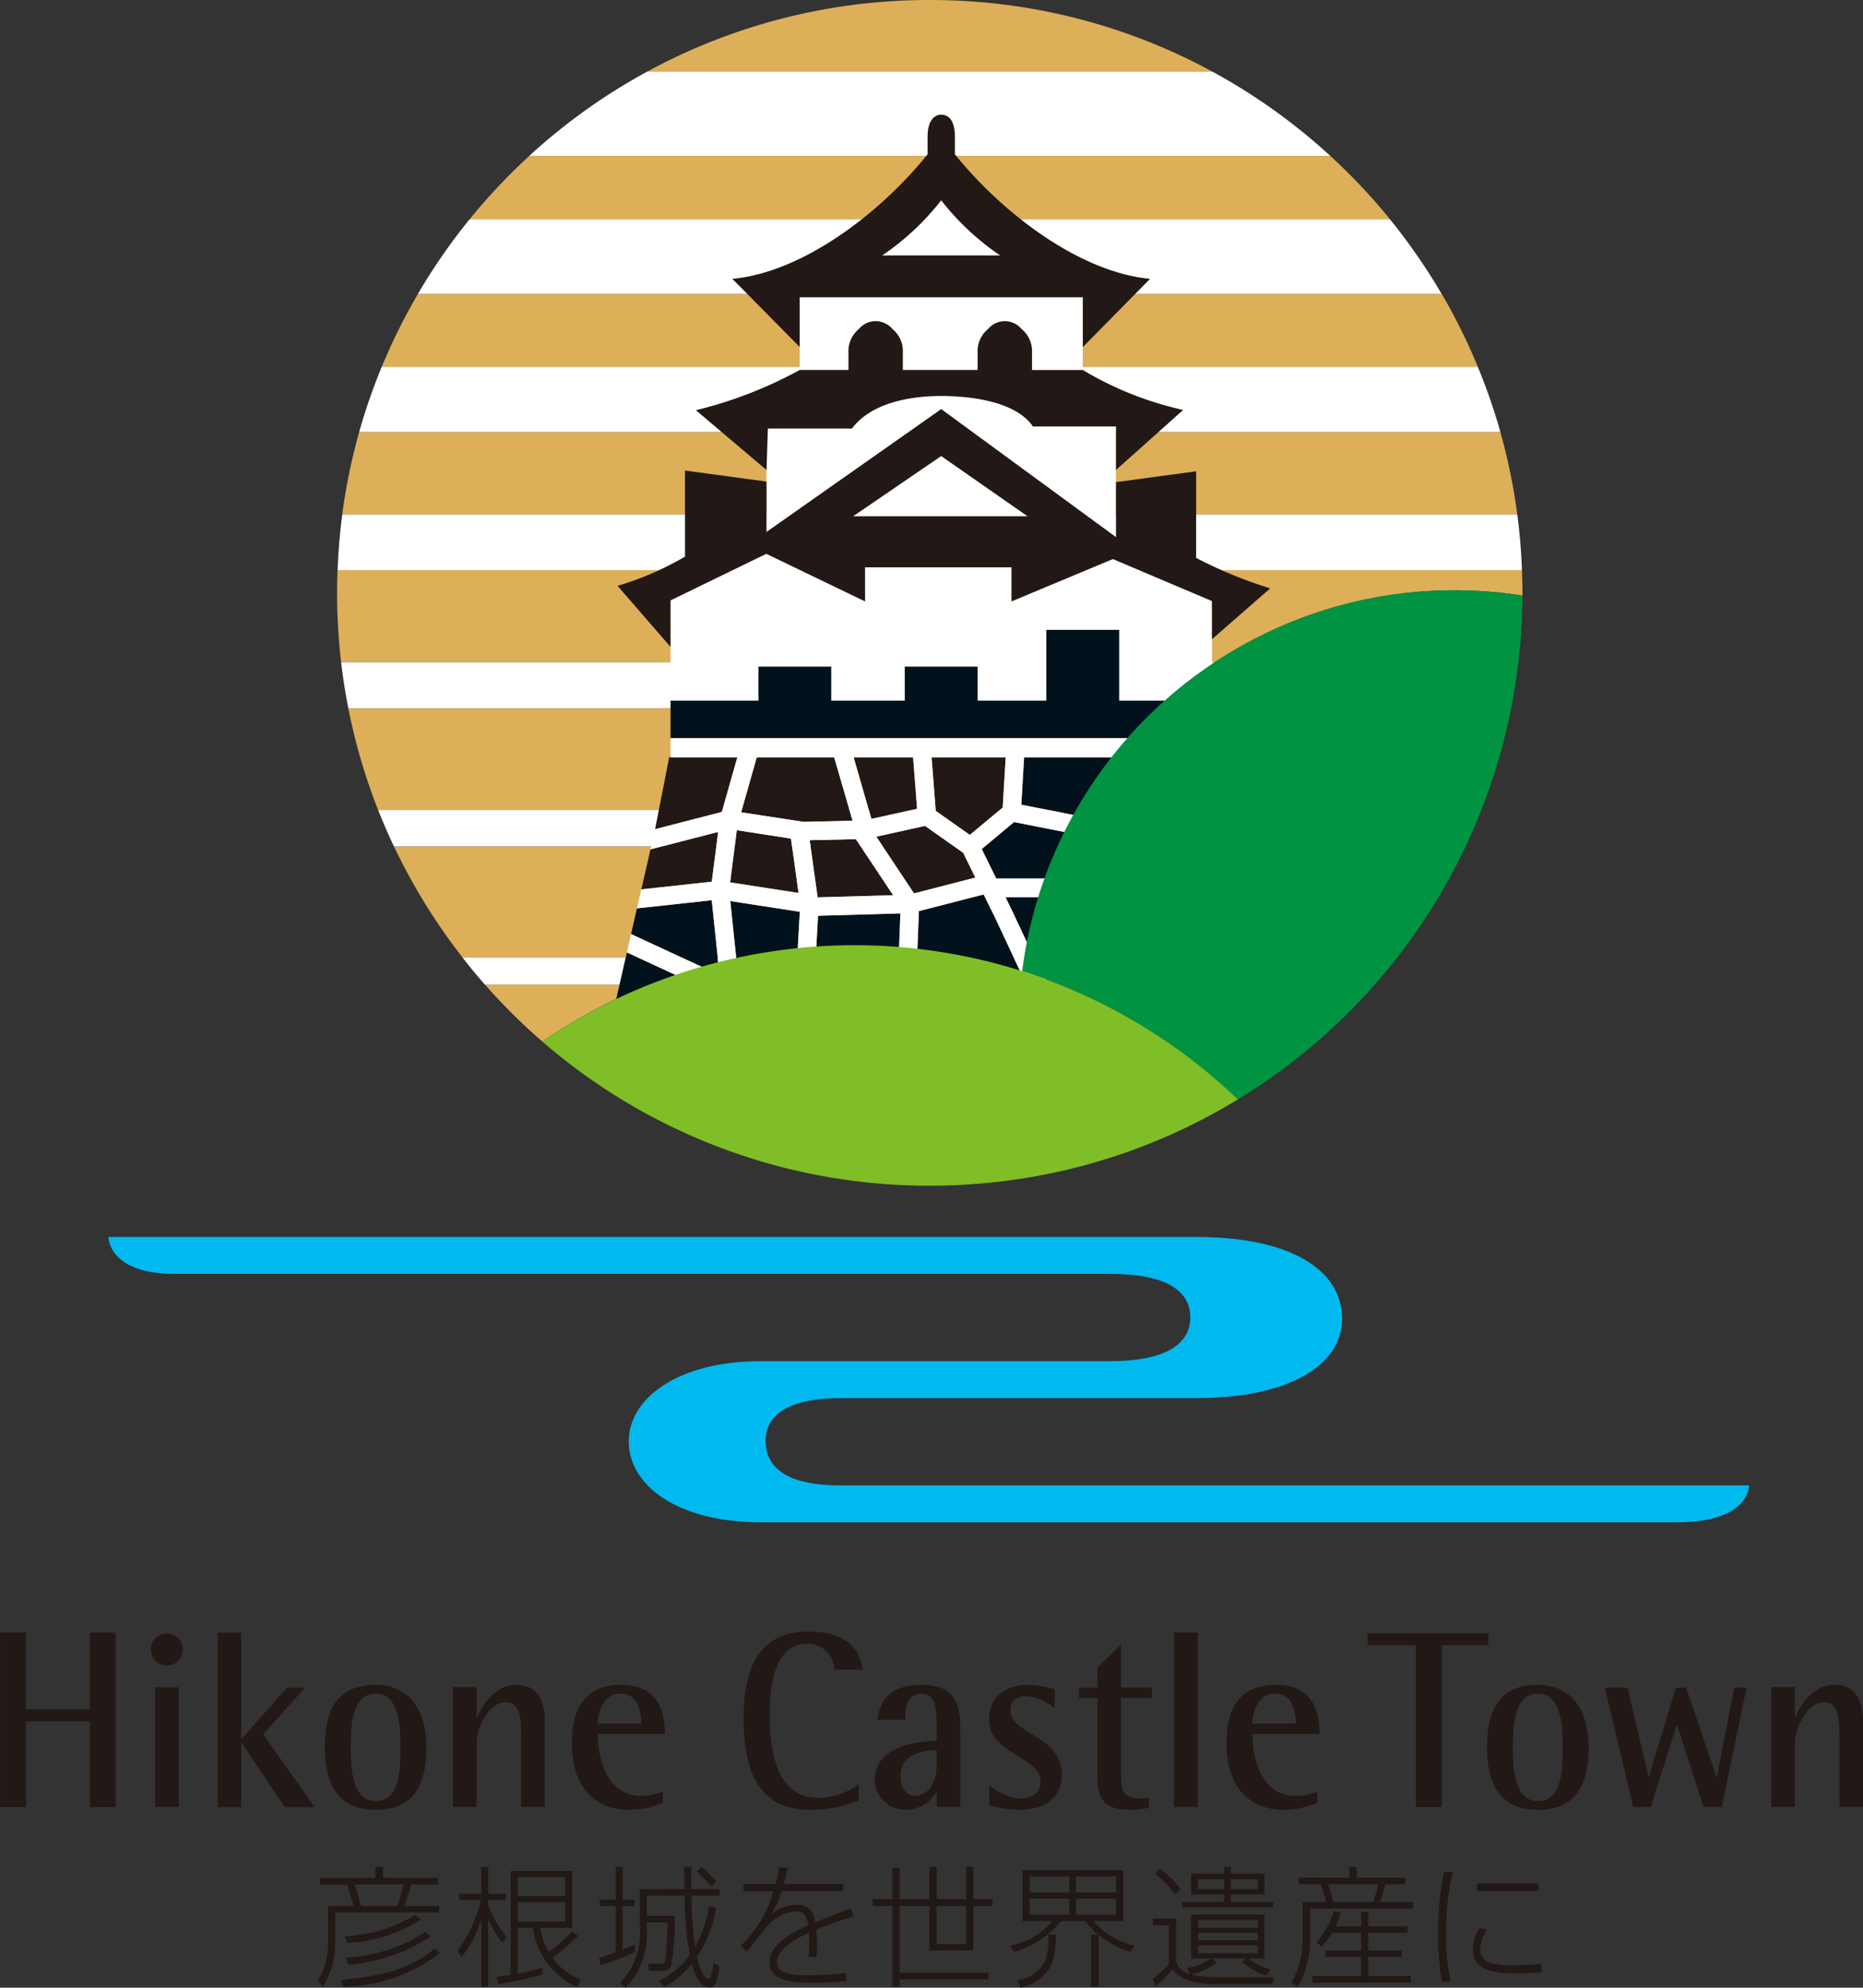 <svg id="グループ_521" data-name="グループ 521" xmlns="http://www.w3.org/2000/svg" width="110" height="117.33" viewBox="0 0 110 117.33">
  <rect x="0" y="0" width="110" height="117.33" fill="#333333" stroke="none"/>
  <path id="パス_1729" data-name="パス 1729" d="M273.851,219.422a25.854,25.854,0,0,1,4.011.313c0-.054,0-.107,0-.159,0-.449-.012-.9-.029-1.34H207.9c-.017.444-.027.891-.027,1.34a34.877,34.877,0,0,0,.239,4.092H259.7a25.589,25.589,0,0,1,14.155-4.246" transform="translate(-187.97 -184.579)" fill="#ddaf59"/>
  <path id="パス_1730" data-name="パス 1730" d="M278.1,157.56H230.811a34.94,34.94,0,0,0-3.528,3.746h54.343a34.94,34.94,0,0,0-3.528-3.746" transform="translate(-199.555 -148.362)" fill="#ddaf59"/>
  <path id="パス_1731" data-name="パス 1731" d="M257.233,238.461H209.518a34.566,34.566,0,0,0,1.755,5.994H252.5a25.886,25.886,0,0,1,4.736-5.994" transform="translate(-188.951 -196.652)" fill="#ddaf59"/>
  <path id="パス_1732" data-name="パス 1732" d="M269.974,134.74a34.847,34.847,0,0,0-16.692,4.23h33.384a34.84,34.84,0,0,0-16.692-4.23" transform="translate(-215.076 -134.74)" fill="#ddaf59"/>
  <path id="パス_1733" data-name="パス 1733" d="M232.908,282.272a32.694,32.694,0,0,1,6.311-3.362h-9.7a34.955,34.955,0,0,0,3.389,3.362" transform="translate(-200.89 -220.796)" fill="#ddaf59"/>
  <path id="パス_1734" data-name="パス 1734" d="M277.011,198.01H209.625a35.209,35.209,0,0,0-1,4.871h69.382a34.855,34.855,0,0,0-1-4.871" transform="translate(-188.419 -172.507)" fill="#ddaf59"/>
  <path id="パス_1735" data-name="パス 1735" d="M277,177.783H216.546a35.025,35.025,0,0,0-2.139,4.309h64.724A35.01,35.01,0,0,0,277,177.783" transform="translate(-191.87 -160.432)" fill="#ddaf59"/>
  <path id="パス_1736" data-name="パス 1736" d="M243.381,264.52a32.807,32.807,0,0,1,6.833.72h3.2a25.444,25.444,0,0,1,1.968-6.555H216.2a35.087,35.087,0,0,0,4.048,6.555h16.3a32.847,32.847,0,0,1,6.836-.72" transform="translate(-192.938 -208.722)" fill="#ddaf59"/>
  <path id="パス_1737" data-name="パス 1737" d="M276.368,145.234H242.987a34.989,34.989,0,0,0-6.953,4.969h47.288a34.989,34.989,0,0,0-6.953-4.969" transform="translate(-204.78 -141.004)" fill="#fff"/>
  <path id="パス_1738" data-name="パス 1738" d="M277.1,166.852H222.761a34.856,34.856,0,0,0-3.052,4.406h60.447a35.111,35.111,0,0,0-3.052-4.406" transform="translate(-195.035 -153.907)" fill="#fff"/>
  <path id="パス_1739" data-name="パス 1739" d="M277.16,188.471H212.439a35.326,35.326,0,0,0-1.331,3.843h67.383a34.314,34.314,0,0,0-1.331-3.843" transform="translate(-189.902 -166.813)" fill="#fff"/>
  <path id="パス_1740" data-name="パス 1740" d="M277.6,210.09H208.218q-.212,1.619-.276,3.284h69.934q-.062-1.663-.276-3.284" transform="translate(-188.011 -179.717)" fill="#fff"/>
  <path id="パス_1741" data-name="パス 1741" d="M260.05,231.713H208.465c.107.916.247,1.824.425,2.72h47.717a25.543,25.543,0,0,1,3.442-2.72" transform="translate(-188.323 -192.624)" fill="#fff"/>
  <path id="パス_1742" data-name="パス 1742" d="M255.1,253.33H213.877q.432,1.1.935,2.158h39.182c.337-.74.7-1.46,1.1-2.158" transform="translate(-191.554 -205.527)" fill="#fff"/>
  <path id="パス_1743" data-name="パス 1743" d="M226.235,274.947c.425.547.867,1.082,1.323,1.6h9.7a32.792,32.792,0,0,1,5.276-1.6Z" transform="translate(-198.931 -218.431)" fill="#fff"/>
  <path id="パス_1744" data-name="パス 1744" d="M303.665,275.755c.034-.271.081-.537.12-.808h-3.2c1.045.225,2.073.491,3.076.808" transform="translate(-243.311 -218.431)" fill="#fff"/>
  <path id="パス_1745" data-name="パス 1745" d="M271.245,330.549H217.639c-2.99,0-4.459-.9-4.459-2.649,0-1.611,1.505-2.507,4.459-2.507h20.978c5.48,0,8.6-1.953,8.6-4.683,0-2.915-3.1-4.829-8.6-4.829H174.371s-.015,2.18,3.9,2.18h55.264c3.2,0,4.718.942,4.718,2.573,0,1.665-1.63,2.578-4.718,2.578H212.918c-5,0-7.822,2.244-7.822,4.734,0,2.6,2.872,4.78,7.822,4.78h54.047c4.355,0,4.28-2.178,4.28-2.178" transform="translate(-167.973 -242.866)" fill="#00b9ef"/>
  <rect id="長方形_1655" data-name="長方形 1655" width="16.718" height="5.227" transform="translate(47.214 17.302)" fill="#fff"/>
  <path id="パス_1746" data-name="パス 1746" d="M291.4,200.322v-7.185l-1.96-2.031H272.725l-1.96,2.031v7.185Z" transform="translate(-225.512 -168.385)" fill="#fff"/>
  <path id="パス_1747" data-name="パス 1747" d="M290.438,161.227c-4.119-.386-8.672-3.821-11.521-7.35v-1.041c0-.9-.33-1.3-.806-1.3s-.808.441-.808,1.3v1.041c-2.847,3.529-7.4,6.964-11.523,7.35l3.972,4.023v-2.938h16.719v2.938Z" transform="translate(-222.535 -144.766)" fill="#221815"/>
  <path id="パス_1748" data-name="パス 1748" d="M292.663,203.214a36.7,36.7,0,0,1-7.705-6.562,36.7,36.7,0,0,1-7.705,6.563Z" transform="translate(-229.385 -171.695)" fill="#fff"/>
  <path id="パス_1749" data-name="パス 1749" d="M288.681,214.916v7.6H256.708v-7.6l5.667-2.095,10.242-.774,10.4,1.221Z" transform="translate(-217.119 -180.885)" fill="#fff"/>
  <path id="パス_1750" data-name="パス 1750" d="M283.2,231.158v-4.18h-4.3v4.18h-4.058v-2.009h-4.3v2.009H266.2v-2.009h-4.3v2.009h-5.19v2.214h31.973v-2.214Z" transform="translate(-217.12 -189.798)" fill="#01121c"/>
  <path id="パス_1751" data-name="パス 1751" d="M289.2,187.018a19.954,19.954,0,0,1-5.925-2.358h-3V183.64a1.692,1.692,0,0,0-.615-1.4,1.291,1.291,0,0,0-1.98,0,1.692,1.692,0,0,0-.615,1.4v1.019h-4.417V183.64a1.678,1.678,0,0,0-.615-1.4,1.291,1.291,0,0,0-1.98,0,1.692,1.692,0,0,0-.615,1.4v1.019h-2.878a25.219,25.219,0,0,1-6.128,2.375l4.167,3.529.081-2.449h4.963c1.4-1.866,4.465-1.92,5.269-1.92s4.226.054,5.417,1.8h4.907v2.565Z" transform="translate(-219.341 -162.819)" fill="#221815"/>
  <path id="パス_1752" data-name="パス 1752" d="M287.489,205.224l-3.437,3v-2.251l-5.85-2.48-5.989,2.5v-2.014h-8.645v2.014l-5.83-2.81-5.659,2.751v2.739l-3.125-3.6a17.844,17.844,0,0,0,3.984-1.726v-5.081l4.81.654v2.971l10.317-7.251,10.32,7.559V198.95l4.731-.637v5.11a26.226,26.226,0,0,0,4.373,1.8" transform="translate(-212.491 -170.492)" fill="#221815"/>
  <path id="パス_1753" data-name="パス 1753" d="M283.462,205.079h10.3l-5.1-3.555Z" transform="translate(-233.09 -174.604)" fill="#fff"/>
  <path id="パス_1754" data-name="パス 1754" d="M259.312,245.58h-4.026l-.837,4.268,3.94-1.018Z" transform="translate(-215.77 -200.901)" fill="#221815"/>
  <path id="パス_1755" data-name="パス 1755" d="M256.974,256.561l-3.994,1.03,0-.017-.544,2.378,4.16-.452Z" transform="translate(-214.568 -207.457)" fill="#221815"/>
  <path id="パス_1756" data-name="パス 1756" d="M255.7,266.568l-4.417.479-.347,1.519,5.225,2.419Z" transform="translate(-213.675 -213.43)" fill="#01121c"/>
  <path id="パス_1757" data-name="パス 1757" d="M276.534,282.763h3.418l-2.021-3.516Z" transform="translate(-228.955 -220.996)" fill="#221815"/>
  <path id="パス_1758" data-name="パス 1758" d="M269.951,277.933l-3.486.315.059.027-.042,3.706h2.874l1.23-3.088" transform="translate(-222.944 -220.212)" fill="#221815"/>
  <path id="パス_1759" data-name="パス 1759" d="M248.446,274.207l-1.27,5.549h6.707l.032-3.015Z" transform="translate(-211.431 -217.99)" fill="#01121c"/>
  <path id="パス_1760" data-name="パス 1760" d="M312.5,249.269l-2.517,7.222,4.622.205.681-2.837-3.616-.75.222-1.062,3.723.769,1.538-3.711,2.725.8-.6-4.329H308.267l-.166,2.82Z" transform="translate(-247.798 -200.902)" fill="#01121c"/>
  <path id="パス_1761" data-name="パス 1761" d="M270.758,249.413l2.886-.068-1.094-3.765h-4.558l-.928,3.267Z" transform="translate(-223.302 -200.901)" fill="#221815"/>
  <path id="パス_1762" data-name="パス 1762" d="M297.208,250.184l1.938-1.616.181-2.988h-4.38l.247,3.186Z" transform="translate(-239.945 -200.901)" fill="#221815"/>
  <path id="パス_1763" data-name="パス 1763" d="M287.282,248.641l-.239-3.062h-3.511l1.055,3.657Z" transform="translate(-233.133 -200.901)" fill="#221815"/>
  <path id="パス_1764" data-name="パス 1764" d="M282.032,260.922l-2.2-3.311-2.722.063.466,3.374Z" transform="translate(-229.299 -208.081)" fill="#221815"/>
  <path id="パス_1765" data-name="パス 1765" d="M282.054,277.181l1.982,3.452,3.687.8.22-3.391-2.583-1.011Z" transform="translate(-232.249 -219.672)" fill="#221815"/>
  <path id="パス_1766" data-name="パス 1766" d="M289.741,255.676l-2.878.635,2.227,3.35,3.623-.935-.725-1.465Z" transform="translate(-235.121 -206.928)" fill="#221815"/>
  <path id="パス_1767" data-name="パス 1767" d="M282.981,268.492l-4.861.139-.139,2.473.679-.061,4.231-.2Z" transform="translate(-229.818 -214.578)" fill="#01121c"/>
  <path id="パス_1768" data-name="パス 1768" d="M304.213,255.113l-1.909,1.592,1.731,3.518,1.16,2.466,2.4-6.907Z" transform="translate(-244.338 -206.592)" fill="#01121c"/>
  <path id="パス_1769" data-name="パス 1769" d="M269.043,256.8l-3.2-.5-.391,3.083,4.036.623Z" transform="translate(-222.34 -207.303)" fill="#221815"/>
  <path id="パス_1770" data-name="パス 1770" d="M307.343,260.782l-1.016,4.211-5.383-.239-1.055,2.222-.159-.073-.049.142-.1-.215-.679-.32.266-.557-1.772-3.779-.645-1.3-3.821.984-.11,2.817,2.678,1.047-.266,4.121H312.8l-1.858-11.567-2.285-.679Z" transform="translate(-238.678 -208.071)" fill="#01121c"/>
  <path id="パス_1771" data-name="パス 1771" d="M264.051,277.523l.508.234-.027-.283Z" transform="translate(-221.504 -219.938)" fill="#221815"/>
  <path id="パス_1772" data-name="パス 1772" d="M265.866,270.444l3.555-.322.159-2.805-4.106-.635Z" transform="translate(-222.352 -213.496)" fill="#01121c"/>
  <path id="パス_1773" data-name="パス 1773" d="M294.688,167.324a15.258,15.258,0,0,1-3.479-3.253,15.319,15.319,0,0,1-3.481,3.253Z" transform="translate(-235.636 -152.247)" fill="#fff"/>
  <rect id="長方形_1656" data-name="長方形 1656" width="31.529" height="1.138" transform="translate(39.589 43.575)" fill="#fff"/>
  <path id="パス_1774" data-name="パス 1774" d="M260.319,258.622l.63.957-1.228,3.088h1.167l1.4-3.518,2.019,3.518h5.564l.266-4.124-2.681-1.05.11-2.815,3.823-.981.642,1.3,1.772,3.779-1.438,3.34.981.464,2.229-5,5.386.242,1.013-4.211,1.318-3.188,2.288.676-.19-1.189-2.727-.8-1.538,3.711-4.453-.906-.22,1.062,4.346.886-.684,2.837-4.619-.205,2.517-7.222-4.4-.869.166-2.82H272.69l-.176,2.988-1.941,1.616-2.012-1.418-.249-3.186h-1.091l.237,3.062-2.7.6-1.052-3.657h-1.15l1.094,3.765-2.888.068-3.694-.566L258,245.58h-1.15l-.923,3.25-3.94,1.018-.266,1.172,0,.017,3.994-1.03-.383,2.939-4.158.454-.256,1.121,4.414-.481.464,4.419-5.227-2.422-.247,1.082,5.471,2.537-.034,3.013h1.084l.044-3.7-.059-.029m-.017-9.031,3.2.493.447,3.213-4.036-.625Zm3.564,7.622-3.555.322-.393-3.762,4.106.632Zm3.467-7.095,2.2,3.308-4.456.127-.469-3.374Zm-1.694,6.934-.676.061.137-2.473,4.863-.139-.09,2.358Zm6.851,1.9-.217,3.389-3.689-.793-1.98-3.455,3.308-.151Zm-1.724-5.632-2.224-3.35,2.876-.635,2.249,1.584.72,1.467Zm4-2.62,1.907-1.592,3.389.669-.923,2.656h-3.521ZM274.167,257l-1.16-2.471-.327-.664h2.578Z" transform="translate(-213.309 -200.901)" fill="#fff"/>
  <path id="パス_1775" data-name="パス 1775" d="M308.218,243.661a32.67,32.67,0,0,1,12.732,7.576,34.981,34.981,0,0,0,16.807-29.744,25.731,25.731,0,0,0-29.539,22.168" transform="translate(-247.865 -186.335)" fill="#009341"/>
  <path id="パス_1776" data-name="パス 1776" d="M266.264,274.689a32.747,32.747,0,0,0-28.333,4.153,34.863,34.863,0,0,0,22.878,8.513,35.479,35.479,0,0,0,6.768-.654A34.794,34.794,0,0,0,279,282.262a32.7,32.7,0,0,0-12.732-7.573" transform="translate(-205.912 -217.364)" fill="#7fbe26"/>
  <path id="パス_1777" data-name="パス 1777" d="M247.623,388.436a5.123,5.123,0,0,1-1.96.41c-2.124,0-3.4-1.411-3.4-3.936,0-2.393,1.057-3.437,2.917-3.437,2.378,0,2.571,1.875,2.571,2.891h-3.96c0,1.514.569,3.662,2.529,3.662a3.372,3.372,0,0,0,1.306-.254Zm-1.265-4.678c0-.352-.029-1.772-1.238-1.772-1.042,0-1.333,1.2-1.333,1.772Z" transform="translate(-208.495 -282.017)" fill="#221815"/>
  <path id="パス_1778" data-name="パス 1778" d="M274.22,383.625a7.546,7.546,0,0,1-2.847.562c-2.852,0-3.948-1.987-3.948-5.376,0-2.8.764-5.151,3.862-5.151,2.17,0,3.015,1.03,3.169,2.246H272.79a1.6,1.6,0,0,0-1.628-1.533c-1.9,0-2.2,2.5-2.2,4.058,0,1.7.164,5.044,2.847,5.044a3.963,3.963,0,0,0,2.417-.815Z" transform="translate(-223.519 -277.352)" fill="#221815"/>
  <path id="パス_1779" data-name="パス 1779" d="M290.281,387.786a2.159,2.159,0,0,1-1.794,1.06,1.815,1.815,0,0,1-1.863-1.743c0-2.134,2.766-2.3,3.657-2.329V384c0-.952,0-2.012-.876-2.012-.918,0-.972.879-.972,1.543h-1.655c.156-1,.613-2.056,2.612-2.056,1.975,0,2.28,1.1,2.28,2.6v4.6h-1.389Zm0-2.466c-.5.01-2.129.088-2.129,1.523,0,.7.322,1.182.835,1.182.806,0,1.294-.8,1.294-1.831Z" transform="translate(-234.976 -282.017)" fill="#221815"/>
  <path id="パス_1780" data-name="パス 1780" d="M307.252,382.865a2.922,2.922,0,0,0-1.65-.728c-.447,0-.974.181-.974.83,0,1.44,3.042,1.475,3.042,3.789,0,1.484-1.125,2.09-2.5,2.09a6.192,6.192,0,0,1-1.775-.273V387.4a3.2,3.2,0,0,0,1.833.781c.876,0,1.194-.483,1.194-1.011,0-1.484-3.044-1.577-3.044-3.662,0-1.094.681-2.031,2.324-2.031a5.921,5.921,0,0,1,1.553.254Z" transform="translate(-244.976 -282.017)" fill="#221815"/>
  <path id="パス_1781" data-name="パス 1781" d="M320.693,385.207a5.051,5.051,0,0,1-.93.117c-1.333,0-2.112-.225-2.112-1.948v-4.653h-1.084v-.605h1.084v-1.2l1.392-1.348v2.544h1.819v.605h-1.819v4.4c0,1.064.066,1.533,1.138,1.533a2.02,2.02,0,0,0,.513-.063Z" transform="translate(-252.851 -278.494)" fill="#221815"/>
  <path id="パス_1782" data-name="パス 1782" d="M343.507,388.436a5.136,5.136,0,0,1-1.96.41c-2.124,0-3.4-1.411-3.4-3.936,0-2.393,1.055-3.437,2.917-3.437,2.375,0,2.571,1.875,2.571,2.891h-3.96c0,1.514.569,3.662,2.527,3.662a3.376,3.376,0,0,0,1.309-.254Zm-1.265-4.678c0-.352-.032-1.772-1.24-1.772-1.04,0-1.331,1.2-1.331,1.772Z" transform="translate(-265.729 -282.017)" fill="#221815"/>
  <path id="パス_1783" data-name="パス 1783" d="M163.8,378.345h-3.778v-4.536H158.5v10.3h1.53v-5.054H163.8v5.054h1.528v-10.3H163.8Z" transform="translate(-158.497 -277.442)" fill="#221815"/>
  <path id="パス_1784" data-name="パス 1784" d="M195.538,377.066h-1.057l-2.71,3.047v-6.3h-1.389v10.3h1.389v-3.8h.029l2.539,3.8h1.768l-3.044-4.3Z" transform="translate(-177.529 -277.442)" fill="#221815"/>
  <path id="パス_1785" data-name="パス 1785" d="M209.068,381.473c-2.031,0-3,1.162-3,3.691,0,2.124.767,3.682,3,3.682,2.056,0,3-1.211,3-3.682,0-2.178-.984-3.691-3-3.691m0,6.86c-1.377,0-1.472-1.909-1.472-3.169,0-1.333.1-3.179,1.472-3.179,1.348,0,1.472,1.787,1.472,3.179,0,1.519-.112,3.169-1.472,3.169" transform="translate(-186.891 -282.017)" fill="#221815"/>
  <rect id="長方形_1657" data-name="長方形 1657" width="1.39" height="10.298" transform="translate(69.329 96.367)" fill="#221815"/>
  <path id="パス_1786" data-name="パス 1786" d="M228.588,381.473c-1.375,0-2.112,1.406-2.319,1.934h-.029v-1.8H224.85v7.07h1.389v-3.7c0-1.074.793-2.485,1.709-2.485.933,0,.933,1.064.933,2.261v3.921h1.387v-5.073c0-1.167-.415-2.134-1.68-2.134" transform="translate(-198.103 -282.017)" fill="#221815"/>
  <rect id="長方形_1658" data-name="長方形 1658" width="1.389" height="7.069" transform="translate(9.159 99.596)" fill="#221815"/>
  <path id="パス_1787" data-name="パス 1787" d="M379.308,381.473c-2.026,0-3,1.162-3,3.691,0,2.124.767,3.682,3,3.682,2.056,0,3-1.211,3-3.682,0-2.178-.986-3.691-3-3.691m0,6.86c-1.377,0-1.475-1.909-1.475-3.169,0-1.333.1-3.179,1.475-3.179,1.348,0,1.475,1.787,1.475,3.179,0,1.519-.112,3.169-1.475,3.169" transform="translate(-288.508 -282.017)" fill="#221815"/>
  <path id="パス_1788" data-name="パス 1788" d="M421.692,381.473c-1.377,0-2.109,1.406-2.324,1.934h-.024v-1.8h-1.387v7.07h1.387v-3.7c0-1.074.791-2.485,1.709-2.485s.933,1.064.933,2.261v3.921h1.387v-5.073c0-1.167-.415-2.134-1.68-2.134" transform="translate(-313.372 -282.017)" fill="#221815"/>
  <path id="パス_1789" data-name="パス 1789" d="M400.188,387.154h-.029l-1.787-5.269h-.6l-1.6,5.239h-.029l-1.226-5.239h-1.348l1.685,7.041h1.03l1.528-4.829h.029l1.567,4.829h1.069l1.46-7.041h-.723Z" transform="translate(-298.816 -282.262)" fill="#221815"/>
  <path id="パス_1790" data-name="パス 1790" d="M365.954,374.631v-.693h-7.131v.693h2.847v9.556H363.2v-9.556Z" transform="translate(-278.073 -277.52)" fill="#221815"/>
  <path id="パス_1791" data-name="パス 1791" d="M182.486,374.885a.947.947,0,1,1-.947-.947.948.948,0,0,1,.947.947" transform="translate(-171.687 -277.52)" fill="#221815"/>
  <path id="パス_1792" data-name="パス 1792" d="M208.44,408.132h.449v.64h3.257v.4h-1.587c-.054.186-.222.781-.41,1.27h2.058v.376h-6.133v1.8a4.668,4.668,0,0,1-.728,2.549l-.3-.312a4.177,4.177,0,0,0,.6-2.231v-2.178h1.506c-.029-.137-.193-.737-.371-1.27h-1.609v-.4h3.271Zm-2.026,6.67c3.4-.278,4.688-1.133,5.53-1.86l.3.283a9.667,9.667,0,0,1-5.708,1.982Zm.225-2.588a8.373,8.373,0,0,0,4.155-1.255l.322.278a8.56,8.56,0,0,1-4.338,1.377Zm.061,1.279a9.608,9.608,0,0,0,4.69-1.519l.315.269a10.583,10.583,0,0,1-4.873,1.67Zm3.04-3.057c.117-.3.349-1.162.381-1.27h-2.9c.139.439.239.767.378,1.27Z" transform="translate(-186.281 -297.931)" fill="#221815"/>
  <path id="パス_1793" data-name="パス 1793" d="M228.151,412.61a7.214,7.214,0,0,1-.82-1.377v3.979h-.41v-3.989a6.939,6.939,0,0,1-1.169,2.246l-.229-.405a8.241,8.241,0,0,0,1.384-2.988h-1.284v-.366h1.3v-1.577h.41v1.577h1.035v.366H227.33v.313a6.755,6.755,0,0,0,1.1,1.89Zm4.47-.405a9.594,9.594,0,0,1-1.509,1.289,3.881,3.881,0,0,0,1.677,1.289l-.225.43a4.468,4.468,0,0,1-2.59-3.486h-.9v2.7a12.257,12.257,0,0,0,1.467-.356v.4a15.565,15.565,0,0,1-2.627.557l-.085-.425a7.664,7.664,0,0,0,.828-.1v-6.128h3.64v3.359h-1.9a4.691,4.691,0,0,0,.5,1.416,9.382,9.382,0,0,0,1.4-1.216Zm-.745-3.472h-2.805v1.113h2.805Zm0,1.479h-2.805v1.152h2.805Z" transform="translate(-198.504 -297.931)" fill="#221815"/>
  <path id="パス_1794" data-name="パス 1794" d="M248.4,413.142a13.785,13.785,0,0,1-2.048.8l-.071-.449c.51-.151.767-.244.974-.322v-2.734H246.3v-.371h.957v-1.934h.4v1.934h.706v.371h-.706v2.588c.288-.112.5-.21.706-.308Zm.688-3.325v1.2h1.646a15.477,15.477,0,0,1-.215,2.954c-.071.186-.193.3-.588.3h-.718l-.039-.43.688.02c.154,0,.261-.02.3-.156.083-.264.144-1.919.161-2.3h-1.238v.366a4.615,4.615,0,0,1-1.245,3.491l-.332-.288a4.156,4.156,0,0,0,1.167-3.188v-2.344h2.637c0-.21-.022-1.123-.015-1.3h.41c0,.2.015,1.118.015,1.3h1.663v.381h-1.655a18.451,18.451,0,0,0,.21,3.032,7.436,7.436,0,0,0,.828-2.412l.4.122a7.082,7.082,0,0,1-1.123,2.876c.093.4.364,1.3.657,1.3.085,0,.132-.059.164-.156a6.511,6.511,0,0,0,.168-.776l.349.186c-.171,1.094-.293,1.25-.6,1.25-.579,0-.881-.8-1.045-1.392a5.054,5.054,0,0,1-1.609,1.357l-.315-.337a5.369,5.369,0,0,0,1.809-1.538,18.8,18.8,0,0,1-.3-3.511Zm3.8-.518a6.941,6.941,0,0,0-.867-.889l.3-.273a6.1,6.1,0,0,1,.867.874Z" transform="translate(-210.896 -297.931)" fill="#221815"/>
  <path id="パス_1795" data-name="パス 1795" d="M269.753,408.224c-.046.249-.085.464-.22.957h3.506v.435H269.4a5.122,5.122,0,0,1-.635,1.392,2.408,2.408,0,0,1,1.5-.586,1.022,1.022,0,0,1,1.121,1.025c1.191-.469,1.323-.522,2.1-.825l.168.479c-.742.239-1.521.493-2.2.771.029.347.046.8.046,1.094a2.965,2.965,0,0,1-.039.527H271a6.531,6.531,0,0,0,.037-.791c0-.054,0-.342-.012-.635-1.008.459-1.9,1.045-1.9,1.719,0,.786,1.1.786,1.917.786a18.159,18.159,0,0,0,2.158-.122l.042.464a19.8,19.8,0,0,1-2,.093c-.837,0-2.559,0-2.559-1.191,0-.967,1.15-1.685,2.295-2.187-.059-.356-.137-.83-.771-.83a2.67,2.67,0,0,0-1.611.82c-.1.117-1.045,1.348-1.265,1.577l-.337-.376a6.857,6.857,0,0,0,1.926-3.2h-1.763v-.435h1.895a5.559,5.559,0,0,0,.188-.972Z" transform="translate(-223.257 -297.978)" fill="#221815"/>
  <path id="パス_1796" data-name="パス 1796" d="M292.269,408.113v1.909H293.4v.405h-1.128v2.622h-2.59v-2.622h-1.763v3.936h5.249v.4h-5.249v.425h-.427v-4.761h-1.157v-.405h1.157v-1.836h.427v1.836h1.763v-1.909h.425v1.909h1.75v-1.909Zm-2.166,4.551h1.75v-2.236H290.1Z" transform="translate(-234.801 -297.918)" fill="#221815"/>
  <path id="パス_1797" data-name="パス 1797" d="M311.7,415.486h-.452v-3.066h.427a4.465,4.465,0,0,1-.767-.811H309.49a5.7,5.7,0,0,1-2.805,1.831l-.2-.386a4.184,4.184,0,0,0,2.483-1.445H307.2v-3h5.947v3h-1.741a4.264,4.264,0,0,0,2.412,1.445l-.244.381a5.846,5.846,0,0,1-1.873-.991Zm-4.8-.376a2.231,2.231,0,0,0,1.672-1.191,5.269,5.269,0,0,0,.161-1.5h.442a5.546,5.546,0,0,1-.242,1.738,2.608,2.608,0,0,1-1.846,1.387Zm3.064-6.133h-2.336v.947h2.336Zm0,1.309h-2.336v.947h2.336Zm2.766-1.309h-2.373v.947h2.373Zm0,1.309h-2.373v.947h2.373Z" transform="translate(-246.831 -298.215)" fill="#221815"/>
  <path id="パス_1798" data-name="パス 1798" d="M329.38,414.094a3.513,3.513,0,0,0,1.423-.571h-1.182V410.93h4.329v2.593h-.942a3.512,3.512,0,0,0,1.289.645l-.232.366a4.038,4.038,0,0,1-1.414-.8l.193-.215h-1.982l.259.249a3.834,3.834,0,0,1-1.494.693,5.145,5.145,0,0,0,1.223.166h3.66l-.1.4h-3.589a4.6,4.6,0,0,1-1.4-.229,1.893,1.893,0,0,1-.889-.635,13.874,13.874,0,0,1-1.008,1.021l-.161-.449a8.687,8.687,0,0,0,.945-.85v-2.319h-.945v-.405h1.377V413.7a1.115,1.115,0,0,0,.835.747Zm-.713-4.365a6.534,6.534,0,0,0-1.169-1.206l.264-.293a5.94,5.94,0,0,1,1.248,1.2Zm3.3-1.616v.41h1.987v1.216h-1.987v.439h2.488v.327H329.1v-.327h2.461v-.439h-1.938v-1.216h1.938v-.41Zm-.4.728h-1.548v.591h1.548Zm1.987,2.4h-3.518v.474h3.518Zm0,.771h-3.518v.435h3.518Zm0,.737h-3.518v.464h3.518Zm0-3.906h-1.584v.591h1.584Z" transform="translate(-259.294 -297.918)" fill="#221815"/>
  <path id="パス_1799" data-name="パス 1799" d="M351.093,408.781v-.63h.439v.63H354.4v.386h-1.182a7.81,7.81,0,0,1-.332,1.045h1.97v.386h-6.079v1.8a5.465,5.465,0,0,1-.725,2.808l-.374-.239a4.951,4.951,0,0,0,.659-2.529v-2.227h1.392a7.976,7.976,0,0,0-.325-1.045h-1.287v-.386Zm.7,2.871v-.84h.422v.84h2.314v.376h-2.314v1.05h1.968v.376h-1.968v1.128h2.515v.386H348.92v-.386h2.871v-1.128H349.68v-.376h2.112v-1.05H350.08a4.115,4.115,0,0,1-.6.815l-.332-.239a4.845,4.845,0,0,0,1.033-1.851l.427.1c-.085.234-.156.41-.332.8Zm.7-1.44a5.769,5.769,0,0,0,.3-1.045h-2.961a10.2,10.2,0,0,1,.317,1.045Z" transform="translate(-271.424 -297.943)" fill="#221815"/>
  <path id="パス_1800" data-name="パス 1800" d="M370.028,408.866a14.259,14.259,0,0,0-.381,3.589,10.968,10.968,0,0,0,.256,2.822l-.51.049a14.876,14.876,0,0,1-.217-2.808,16.005,16.005,0,0,1,.349-3.7Zm2.026,3.4a2.029,2.029,0,0,0-.4,1.157c0,.845.981.923,1.841.923.117,0,1.238-.024,1.78-.088v.5c-.444.034-.813.063-1.394.063-.979,0-2.668,0-2.668-1.4a2.576,2.576,0,0,1,.41-1.3Zm3.04-2.3h-3.635v-.449h3.635Z" transform="translate(-284.253 -298.342)" fill="#221815"/>
</svg>
